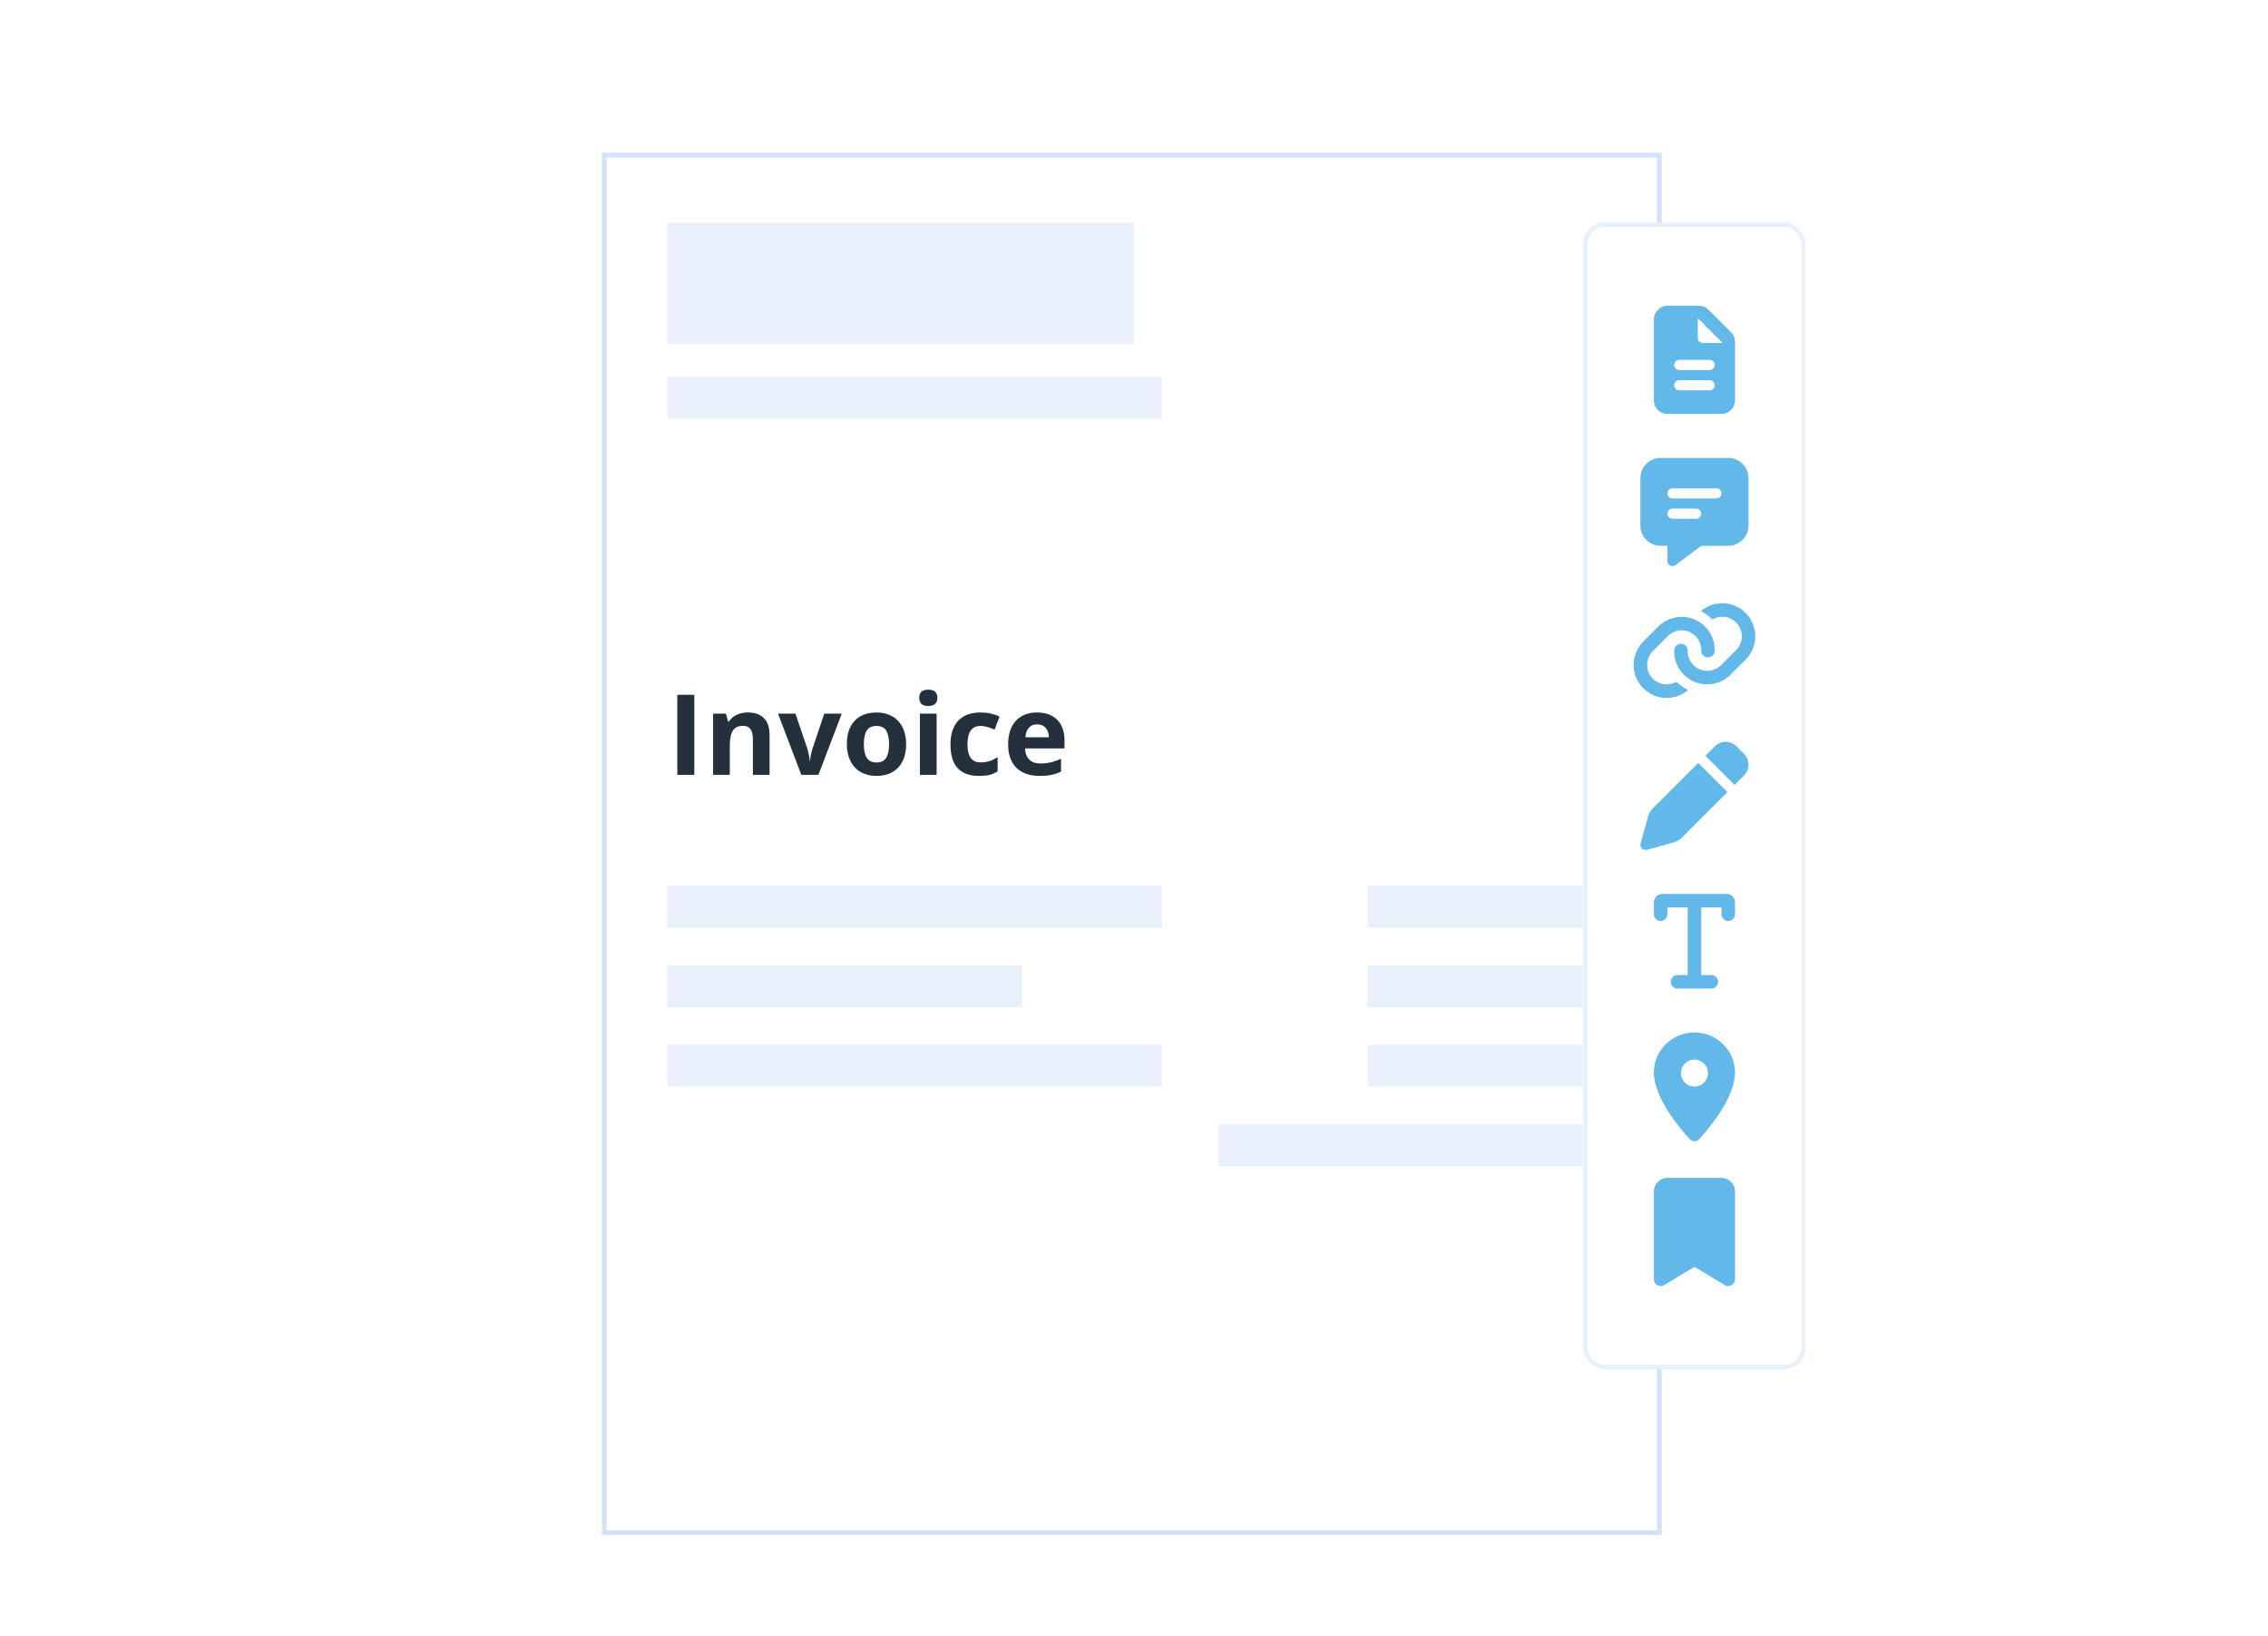 <svg width="520" height="375" viewBox="0 0 520 375" fill="none" xmlns="http://www.w3.org/2000/svg">
<g filter="url(#filter0_d_5_1156)">
<rect x="138" y="30" width="243" height="316.863" fill="white"/>
<rect x="138.535" y="30.535" width="241.93" height="315.793" stroke="white" stroke-width="1.07"/>
<rect x="138.535" y="30.535" width="241.93" height="315.793" stroke="#1972D8" stroke-opacity="0.2" stroke-width="1.07"/>
<rect x="152.987" y="46.057" width="107.048" height="27.833" fill="white"/>
<rect x="152.987" y="46.057" width="107.048" height="27.833" fill="#1972D8" fill-opacity="0.1"/>
<rect x="152.987" y="198.066" width="113.471" height="9.634" fill="white"/>
<rect x="152.987" y="198.066" width="113.471" height="9.634" fill="#1972D8" fill-opacity="0.1"/>
<rect x="313.56" y="198.066" width="49.242" height="9.634" fill="white"/>
<rect x="313.56" y="198.066" width="49.242" height="9.634" fill="#1972D8" fill-opacity="0.1"/>
<rect x="313.56" y="216.264" width="49.242" height="9.634" fill="white"/>
<rect x="313.56" y="216.264" width="49.242" height="9.634" fill="#1972D8" fill-opacity="0.1"/>
<rect x="313.56" y="234.463" width="49.242" height="9.634" fill="white"/>
<rect x="313.56" y="234.463" width="49.242" height="9.634" fill="#1972D8" fill-opacity="0.1"/>
<rect x="279.304" y="252.661" width="83.498" height="9.634" fill="white"/>
<rect x="279.304" y="252.661" width="83.498" height="9.634" fill="#1972D8" fill-opacity="0.1"/>
<rect x="152.987" y="81.383" width="113.471" height="9.634" fill="white"/>
<rect x="152.987" y="81.383" width="113.471" height="9.634" fill="#1972D8" fill-opacity="0.1"/>
<rect x="152.987" y="216.264" width="81.357" height="9.634" fill="white"/>
<rect x="152.987" y="216.264" width="81.357" height="9.634" fill="#1972D8" fill-opacity="0.1"/>
<rect x="152.987" y="234.463" width="113.471" height="9.634" fill="white"/>
<rect x="152.987" y="234.463" width="113.471" height="9.634" fill="#1972D8" fill-opacity="0.1"/>
<path d="M155.295 172.612V154.272H159.184V172.612H155.295ZM176.445 172.612H172.619V164.421C172.619 163.409 172.44 162.652 172.08 162.15C171.72 161.64 171.147 161.385 170.361 161.385C169.291 161.385 168.517 161.744 168.041 162.464C167.564 163.174 167.325 164.358 167.325 166.014V172.612H163.499V158.587H166.422L166.937 160.381H167.15C167.576 159.704 168.162 159.194 168.906 158.851C169.659 158.499 170.512 158.324 171.465 158.324C173.096 158.324 174.334 158.767 175.178 159.654C176.023 160.532 176.445 161.803 176.445 163.467V172.612ZM183.721 172.612L178.377 158.587H182.379L185.089 166.578C185.39 167.59 185.578 168.548 185.653 169.451H185.729C185.77 168.648 185.959 167.691 186.293 166.578L188.99 158.587H192.992L187.648 172.612H183.721ZM198.06 165.575C198.06 166.963 198.286 168.013 198.737 168.723C199.197 169.434 199.942 169.79 200.97 169.79C201.991 169.79 202.723 169.438 203.166 168.736C203.617 168.025 203.843 166.971 203.843 165.575C203.843 164.186 203.617 163.145 203.166 162.451C202.714 161.757 201.974 161.41 200.945 161.41C199.925 161.41 199.189 161.757 198.737 162.451C198.286 163.137 198.06 164.178 198.06 165.575ZM207.757 165.575C207.757 167.858 207.155 169.643 205.951 170.931C204.746 172.219 203.07 172.863 200.92 172.863C199.574 172.863 198.386 172.57 197.358 171.985C196.329 171.391 195.539 170.542 194.987 169.438C194.435 168.335 194.159 167.047 194.159 165.575C194.159 163.283 194.757 161.502 195.953 160.231C197.148 158.959 198.829 158.324 200.996 158.324C202.342 158.324 203.53 158.617 204.558 159.202C205.587 159.787 206.377 160.628 206.929 161.723C207.481 162.819 207.757 164.103 207.757 165.575ZM210.755 154.962C210.755 153.716 211.449 153.093 212.838 153.093C214.226 153.093 214.92 153.716 214.92 154.962C214.92 155.556 214.745 156.02 214.393 156.354C214.05 156.68 213.532 156.844 212.838 156.844C211.449 156.844 210.755 156.216 210.755 154.962ZM214.745 172.612H210.918V158.587H214.745V172.612ZM224.467 172.863C220.101 172.863 217.918 170.467 217.918 165.675C217.918 163.292 218.512 161.473 219.7 160.218C220.887 158.955 222.589 158.324 224.805 158.324C226.428 158.324 227.883 158.642 229.171 159.277L228.042 162.238C227.44 161.995 226.88 161.799 226.361 161.648C225.842 161.489 225.324 161.41 224.805 161.41C222.815 161.41 221.82 162.823 221.82 165.65C221.82 168.393 222.815 169.765 224.805 169.765C225.541 169.765 226.223 169.668 226.85 169.476C227.477 169.275 228.105 168.966 228.732 168.548V171.822C228.113 172.215 227.486 172.487 226.85 172.637C226.223 172.788 225.429 172.863 224.467 172.863ZM237.802 161.046C236.991 161.046 236.355 161.305 235.895 161.824C235.435 162.334 235.172 163.062 235.105 164.007H240.474C240.457 163.062 240.21 162.334 239.734 161.824C239.257 161.305 238.613 161.046 237.802 161.046ZM238.341 172.863C236.083 172.863 234.319 172.24 233.047 170.994C231.776 169.748 231.141 167.983 231.141 165.7C231.141 163.35 231.726 161.535 232.897 160.256C234.076 158.968 235.703 158.324 237.777 158.324C239.759 158.324 241.302 158.888 242.406 160.017C243.51 161.146 244.062 162.706 244.062 164.697V166.553H235.017C235.059 167.64 235.381 168.489 235.983 169.1C236.585 169.71 237.43 170.016 238.517 170.016C239.362 170.016 240.16 169.928 240.913 169.752C241.666 169.576 242.452 169.296 243.271 168.912V171.872C242.602 172.207 241.887 172.453 241.126 172.612C240.365 172.78 239.437 172.863 238.341 172.863Z" fill="#24303B"/>
</g>
<g filter="url(#filter1_d_5_1156)">
<rect x="363" y="46" width="50.993" height="262.9" rx="5" fill="white" shape-rendering="crispEdges"/>
<rect x="363.5" y="46.5" width="49.993" height="261.9" rx="4.5" stroke="white" shape-rendering="crispEdges"/>
<rect x="363.5" y="46.5" width="49.993" height="261.9" rx="4.5" stroke="#1972D8" stroke-opacity="0.1" shape-rendering="crispEdges"/>
<path d="M379.199 68.199C379.199 66.489 380.589 65.099 382.298 65.099H389.538C390.361 65.099 391.151 65.424 391.732 66.005L396.889 71.167C397.47 71.748 397.795 72.538 397.795 73.361V86.795C397.795 88.504 396.405 89.894 394.695 89.894H382.298C380.589 89.894 379.199 88.504 379.199 86.795V68.199ZM389.272 67.932V72.46C389.272 73.104 389.79 73.623 390.434 73.623H394.962L389.272 67.932ZM385.01 77.497C384.366 77.497 383.848 78.015 383.848 78.659C383.848 79.303 384.366 79.821 385.01 79.821H391.983C392.628 79.821 393.146 79.303 393.146 78.659C393.146 78.015 392.628 77.497 391.983 77.497H385.01ZM385.01 82.146C384.366 82.146 383.848 82.664 383.848 83.308C383.848 83.952 384.366 84.47 385.01 84.47H391.983C392.628 84.47 393.146 83.952 393.146 83.308C393.146 82.664 392.628 82.146 391.983 82.146H385.01Z" fill="#62B9E9"/>
<path d="M376.1 104.616V115.463C376.1 118.03 378.182 120.112 380.749 120.112H382.298V123.599C382.298 124.243 382.816 124.761 383.461 124.761C383.712 124.761 383.954 124.679 384.158 124.529L389.737 120.345C389.94 120.195 390.182 120.112 390.434 120.112H396.245C398.812 120.112 400.894 118.03 400.894 115.463V104.616C400.894 102.049 398.812 99.967 396.245 99.967H380.749C378.182 99.967 376.1 102.049 376.1 104.616ZM383.461 106.94H393.533C394.177 106.94 394.696 107.458 394.696 108.103C394.696 108.747 394.177 109.265 393.533 109.265H383.461C382.816 109.265 382.298 108.747 382.298 108.103C382.298 107.458 382.816 106.94 383.461 106.94ZM383.461 111.589H388.884C389.528 111.589 390.047 112.107 390.047 112.752C390.047 113.396 389.528 113.914 388.884 113.914H383.461C382.816 113.914 382.298 113.396 382.298 112.752C382.298 112.107 382.816 111.589 383.461 111.589Z" fill="#62B9E9"/>
<path d="M394.865 136.384C394.061 136.384 393.281 136.602 392.599 136.999C391.833 136.224 390.942 135.575 389.959 135.086C391.325 133.924 393.063 133.285 394.865 133.285C399.049 133.285 402.444 136.675 402.444 140.863C402.444 142.873 401.645 144.801 400.226 146.22L396.783 149.663C395.364 151.082 393.436 151.881 391.427 151.881C387.243 151.881 383.848 148.491 383.848 144.302C383.848 144.229 383.848 144.157 383.853 144.084C383.877 143.227 384.589 142.554 385.446 142.578C386.303 142.602 386.976 143.314 386.952 144.171C386.952 144.215 386.952 144.258 386.952 144.297C386.952 146.772 388.957 148.776 391.431 148.776C392.618 148.776 393.756 148.307 394.599 147.464L398.042 144.021C398.88 143.183 399.354 142.04 399.354 140.854C399.354 138.379 397.349 136.374 394.875 136.374L394.865 136.384ZM387.877 140.127C387.785 140.089 387.693 140.035 387.611 139.977C387 139.663 386.303 139.483 385.572 139.483C384.385 139.483 383.247 139.953 382.405 140.796L378.962 144.239C378.124 145.077 377.649 146.22 377.649 147.406C377.649 149.881 379.654 151.885 382.129 151.885C382.928 151.885 383.707 151.672 384.39 151.275C385.155 152.05 386.046 152.699 387.034 153.188C385.669 154.346 383.935 154.99 382.129 154.99C377.945 154.99 374.55 151.6 374.55 147.411C374.55 145.401 375.349 143.474 376.768 142.055L380.211 138.612C381.63 137.193 383.557 136.394 385.567 136.394C389.761 136.394 393.146 139.813 393.146 143.992C393.146 144.055 393.146 144.118 393.146 144.181C393.126 145.038 392.415 145.711 391.557 145.692C390.7 145.672 390.027 144.96 390.046 144.103C390.046 144.065 390.046 144.031 390.046 143.992C390.046 142.36 389.175 140.926 387.877 140.137V140.127Z" fill="#62B9E9"/>
<path d="M393.189 166.079L391.015 168.254L397.693 174.932L399.867 172.757C400.526 172.103 400.894 171.212 400.894 170.283C400.894 169.353 400.526 168.462 399.867 167.808L398.138 166.079C397.485 165.421 396.594 165.052 395.664 165.052C394.734 165.052 393.843 165.421 393.189 166.079ZM389.373 169.895L378.952 180.312C378.433 180.83 378.056 181.479 377.857 182.186L376.143 188.375C376.032 188.777 376.143 189.213 376.443 189.508C376.743 189.804 377.174 189.92 377.576 189.808L383.765 188.089C384.472 187.891 385.116 187.518 385.639 186.995L396.051 176.573L389.373 169.895Z" fill="#62B9E9"/>
<path d="M382.298 203.019V204.569C382.298 205.426 381.606 206.119 380.748 206.119C379.891 206.119 379.199 205.426 379.199 204.569V201.857C379.199 200.787 380.066 199.92 381.136 199.92H395.858C396.928 199.92 397.795 200.787 397.795 201.857V204.569C397.795 205.426 397.102 206.119 396.245 206.119C395.388 206.119 394.695 205.426 394.695 204.569V203.019H390.046V218.516H392.371C393.228 218.516 393.921 219.209 393.921 220.066C393.921 220.923 393.228 221.615 392.371 221.615H384.623C383.765 221.615 383.073 220.923 383.073 220.066C383.073 219.209 383.765 218.516 384.623 218.516H386.947V203.019H382.298Z" fill="#62B9E9"/>
<path d="M379.199 240.822C379.199 235.775 383.363 231.688 388.497 231.688C393.63 231.688 397.795 235.775 397.795 240.822C397.795 246.599 391.974 253.524 389.543 256.163C388.971 256.783 388.017 256.783 387.446 256.163C385.015 253.524 379.194 246.599 379.194 240.822H379.199ZM388.497 244.086C389.319 244.086 390.107 243.759 390.688 243.178C391.269 242.597 391.596 241.808 391.596 240.986C391.596 240.164 391.269 239.376 390.688 238.795C390.107 238.213 389.319 237.887 388.497 237.887C387.675 237.887 386.886 238.213 386.305 238.795C385.724 239.376 385.397 240.164 385.397 240.986C385.397 241.808 385.724 242.597 386.305 243.178C386.886 243.759 387.675 244.086 388.497 244.086Z" fill="#62B9E9"/>
<path d="M382.298 265.006C380.589 265.006 379.199 266.396 379.199 268.105V288.251C379.199 288.808 379.499 289.326 379.983 289.597C380.468 289.868 381.063 289.863 381.543 289.578L388.497 285.408L395.446 289.578C395.925 289.863 396.521 289.873 397.005 289.597C397.49 289.321 397.795 288.808 397.795 288.251V268.105C397.795 266.396 396.405 265.006 394.695 265.006H382.298Z" fill="#62B9E9"/>
</g>
<defs>
<filter id="filter0_d_5_1156" x="122" y="19" width="275" height="348.864" filterUnits="userSpaceOnUse" color-interpolation-filters="sRGB">
<feFlood flood-opacity="0" result="BackgroundImageFix"/>
<feColorMatrix in="SourceAlpha" type="matrix" values="0 0 0 0 0 0 0 0 0 0 0 0 0 0 0 0 0 0 127 0" result="hardAlpha"/>
<feOffset dy="5"/>
<feGaussianBlur stdDeviation="8"/>
<feComposite in2="hardAlpha" operator="out"/>
<feColorMatrix type="matrix" values="0 0 0 0 0 0 0 0 0 0.056 0 0 0 0 0.303 0 0 0 0.05 0"/>
<feBlend mode="normal" in2="BackgroundImageFix" result="effect1_dropShadow_5_1156"/>
<feBlend mode="normal" in="SourceGraphic" in2="effect1_dropShadow_5_1156" result="shape"/>
</filter>
<filter id="filter1_d_5_1156" x="347" y="35" width="82.993" height="294.9" filterUnits="userSpaceOnUse" color-interpolation-filters="sRGB">
<feFlood flood-opacity="0" result="BackgroundImageFix"/>
<feColorMatrix in="SourceAlpha" type="matrix" values="0 0 0 0 0 0 0 0 0 0 0 0 0 0 0 0 0 0 127 0" result="hardAlpha"/>
<feOffset dy="5"/>
<feGaussianBlur stdDeviation="8"/>
<feComposite in2="hardAlpha" operator="out"/>
<feColorMatrix type="matrix" values="0 0 0 0 0 0 0 0 0 0.056 0 0 0 0 0.303 0 0 0 0.05 0"/>
<feBlend mode="normal" in2="BackgroundImageFix" result="effect1_dropShadow_5_1156"/>
<feBlend mode="normal" in="SourceGraphic" in2="effect1_dropShadow_5_1156" result="shape"/>
</filter>
</defs>
</svg>
